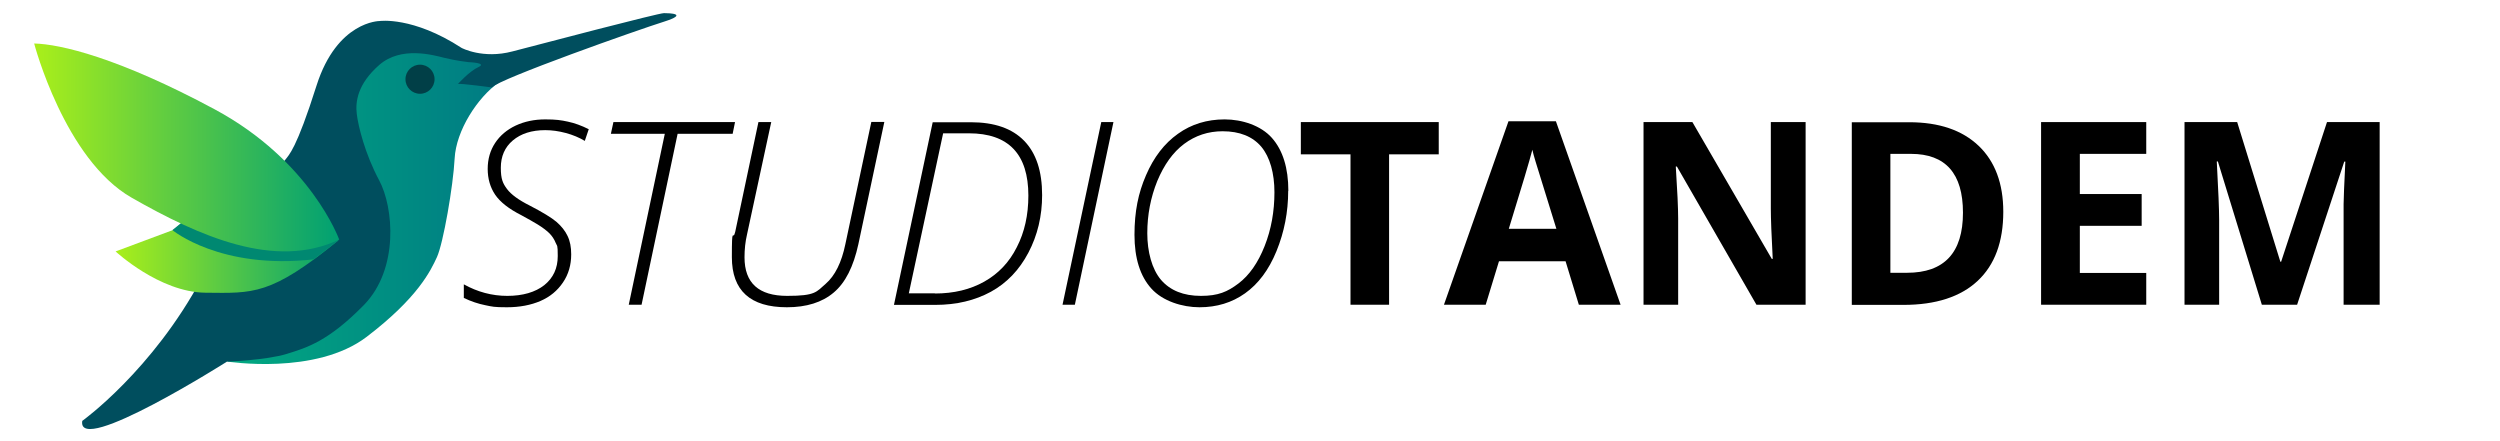 <?xml version="1.0" encoding="UTF-8"?>
<svg id="Calque_1" xmlns="http://www.w3.org/2000/svg" xmlns:xlink="http://www.w3.org/1999/xlink" version="1.1" viewBox="0 0 1580.9 278.6">
  <!-- Generator: Adobe Illustrator 29.5.1, SVG Export Plug-In . SVG Version: 2.1.0 Build 141)  -->
  <defs>
    <style>
      .st0 {
        fill: #004e5e;
      }

      .st1 {
        fill: url(#Dégradé_sans_nom_2);
      }

      .st2 {
        fill: url(#Dégradé_sans_nom_3);
      }

      .st3 {
        fill: #008871;
      }

      .st4 {
        fill: url(#Dégradé_sans_nom);
      }

      .st5 {
        fill: #013f47;
      }
    </style>
    <linearGradient id="Dégradé_sans_nom" data-name="Dégradé sans nom" x1="143.6" y1="162.6" x2="315.7" y2="162.6" gradientTransform="translate(0 291.5) scale(1 -1)" gradientUnits="userSpaceOnUse">
      <stop offset="0" stop-color="#01a981"/>
      <stop offset="1" stop-color="#007b83"/>
    </linearGradient>
    <linearGradient id="Dégradé_sans_nom_2" data-name="Dégradé sans nom 2" x1="73.1" y1="129" x2="214" y2="129" gradientTransform="translate(0 291.5) scale(1 -1)" gradientUnits="userSpaceOnUse">
      <stop offset="0" stop-color="#aaef1a"/>
      <stop offset="1" stop-color="#00a073"/>
    </linearGradient>
    <linearGradient id="Dégradé_sans_nom_3" data-name="Dégradé sans nom 3" x1="21.6" y1="198.3" x2="214.5" y2="198.3" gradientTransform="translate(0 291.5) scale(1 -1)" gradientUnits="userSpaceOnUse">
      <stop offset="0" stop-color="#aaef1a"/>
      <stop offset="1" stop-color="#00a073"/>
    </linearGradient>
  </defs>
  <g id="logo-full">
    <path d="M361.2,160.9c0,6.6-1.7,12.6-5.2,17.7-3.5,5.2-8.2,9.1-14.2,11.7s-13.1,4-21.3,4-9.2-.4-13.6-1.3c-4.5-.9-9-2.4-13.6-4.6v-8.6c8.6,4.8,17.8,7.3,27.5,7.3s17.7-2.3,23.4-6.8c5.7-4.6,8.5-10.7,8.5-18.4s-.4-6-1.3-8.3c-.9-2.3-2.3-4.4-4.1-6.2-1.9-1.8-4.3-3.6-7.2-5.4s-6.4-3.7-10.4-5.9c-7.9-4-13.4-8.3-16.6-13-3.1-4.6-4.7-10.1-4.7-16.3s1.6-11.7,4.7-16.4,7.5-8.4,13-11c5.6-2.6,11.8-3.9,18.7-3.9s10,.5,14.2,1.4c4.3.9,8.7,2.5,13.3,4.8l-2.5,7.4c-3.5-2.1-7.5-3.8-12-5s-8.8-1.8-13-1.8c-8.6,0-15.4,2.2-20.5,6.5s-7.6,10.1-7.6,17.3,1.3,9.9,3.9,13.4,7.4,7,14.4,10.5c8.1,4.2,13.7,7.6,16.9,10.3,3.1,2.7,5.5,5.7,7,8.9,1.6,3.3,2.3,7.1,2.3,11.6h0Z"/>
    <path d="M405.7,192.7h-8.1l22.8-108.1h-34.1l1.6-7.4h76.9l-1.5,7.4h-34.8l-22.8,108.1Z"/>
    <path d="M559.2,77.2l-16.4,77.2c-3.1,14.2-8.2,24.4-15.6,30.6-7.3,6.2-17.2,9.3-29.6,9.3-23.2,0-34.8-10.6-34.8-31.7s.7-9.7,2.1-15.9l14.7-69.5h8.1l-15.3,71c-1.1,4.7-1.6,9.5-1.6,14.5,0,16.3,9,24.4,27,24.4s18.4-2.5,24.3-7.6c5.9-5.1,10.1-13.5,12.5-25.2l16.4-77.2h8.2Z"/>
    <path d="M659,123.3c0,13.3-2.9,25.5-8.7,36.5-5.8,11-13.7,19.2-23.7,24.7-10.1,5.5-21.8,8.3-35.2,8.3h-26.1l24.5-115.5h24.1c14.9,0,26.1,3.9,33.7,11.7,7.6,7.8,11.4,19.2,11.4,34.4h0ZM591.2,185.6c11.9,0,22.3-2.5,31.2-7.5s15.8-12.2,20.6-21.8c4.9-9.5,7.3-20.4,7.3-32.6,0-26.2-12.5-39.4-37.6-39.4h-16.3l-21.7,101.2h16.5Z"/>
    <path d="M671.9,192.7l24.5-115.5h7.7l-24.4,115.5h-7.8Z"/>
    <path d="M814.6,120.7c0,13.4-2.5,26.1-7.4,38.1s-11.6,20.8-19.9,26.7c-8.3,5.9-17.9,8.8-28.8,8.8s-23.3-3.9-30.4-11.8c-7.1-7.8-10.7-19.2-10.7-34s2.4-26.4,7.3-37.7c4.9-11.4,11.6-20.1,20.2-26.2,8.5-6.1,18.4-9.1,29.5-9.1s23,3.9,29.9,11.7,10.4,19,10.4,33.5h0ZM773.2,83c-9.2,0-17.3,2.7-24.4,8-7.1,5.3-12.7,13.2-17,23.5-4.2,10.4-6.3,21.4-6.3,33s2.9,22.7,8.7,29.5c5.8,6.7,14.2,10.1,25.2,10.1s16.8-2.6,23.7-7.8c6.9-5.2,12.4-13.1,16.6-23.7,4.2-10.6,6.2-22,6.2-34s-2.8-22.2-8.3-28.8c-5.5-6.5-13.7-9.8-24.5-9.8h0Z"/>
    <path d="M878.5,192.7h-24.5v-95.1h-31.4v-20.4h87.2v20.4h-31.4v95.1h.1Z"/>
    <path d="M998.4,192.7l-8.4-27.5h-42.1l-8.4,27.5h-26.4l40.8-116h30l40.9,116h-26.4,0ZM984.2,144.7c-7.7-24.9-12.1-39-13.1-42.3s-1.7-5.8-2.1-7.7c-1.7,6.7-6.7,23.4-14.9,50h30.1Z"/>
    <path d="M1141.8,192.7h-31.1l-50.3-87.4h-.7c1,15.4,1.5,26.4,1.5,33v54.4h-21.9v-115.5h30.9l50.2,86.5h.6c-.8-15-1.2-25.6-1.2-31.8v-54.7h22v115.5Z"/>
    <path d="M1266.8,133.9c0,19-5.4,33.6-16.2,43.7-10.8,10.1-26.5,15.2-46.9,15.2h-32.7v-115.5h36.3c18.9,0,33.5,5,43.9,14.9s15.6,23.9,15.6,41.7h0ZM1241.3,134.5c0-24.8-11-37.2-32.9-37.2h-13v75.2h10.5c23.6,0,35.4-12.7,35.4-38Z"/>
    <path d="M1357.2,192.7h-66.5v-115.5h66.5v20.1h-42v25.4h39.1v20.1h-39.1v29.8h42v20.2h0Z"/>
    <path d="M1430.3,192.7l-27.8-90.6h-.7c1,18.4,1.5,30.7,1.5,36.9v53.7h-21.9v-115.5h33.3l27.3,88.3h.5l29-88.3h33.3v115.5h-22.8v-54.7c0-2.6,0-5.6,0-8.9,0-3.4.4-12.3,1.1-26.9h-.7l-29.8,90.5h-22.4Z"/>
  </g>
  <g>
    <path class="st4" d="M315.7,51.7l-6.3-15.2-15.2-2.2-45.2-6.7-34.5,33.1,12.5,48.3,9.4,30.7-7.6,43.2-38.9,27.8-46.3,17.9s56.2,9,88.4-15.7c32.2-24.6,40.3-41.6,44.3-50.3s10.3-45,11.2-62.4c.9-17.5,14.3-38.5,28.2-48.3v-.2Z"/>
    <path class="st0" d="M52.1,266.1s44.3-31.8,75.6-90.4,49.7-70.7,52.4-74.3c2.7-3.6,7.2-6.7,20.1-47.4,13-40.7,39.8-40.7,39.8-40.7,0,0,21-3.1,51.9,17,0,0,13.4,7.2,32.2,2.2,18.8-4.9,92.2-24.2,95.8-24.2s15.7.4,0,5.4c-15.7,4.9-104.7,36.3-108.8,41.6,0,0-20.1-2.7-21.5-2.2,0,0,7.2-8.1,13-10.7,5.8-2.7-6.3-3.1-6.3-3.1,0,0-8.1-.9-15.2-2.7-7.2-1.8-27.5-7.6-41.3,4.5s-15.1,23.3-14.2,30.9c.9,7.6,5.1,25.1,14.2,42.1,9.1,17,12.6,55.9-9.7,78.8-22.4,22.8-35.8,26.9-48.8,30.9s-37.8,4.9-37.8,4.9c0,0-94.7,60-91.5,37.6v-.2Z"/>
    <path class="st1" d="M116.1,139.9l-6.3,5.4-36.7,13.7s27.7,25.8,56.8,26.1c30.4.3,41.2,1.8,84.1-33.1l-98-12.1h0Z"/>
    <path class="st3" d="M109,145.5s30.3,25.2,89.4,18.5l15.7-12.1-98-12.1-7.1,5.7h0Z"/>
    <circle class="st5" cx="265.6" cy="50.1" r="9.2"/>
    <path class="st2" d="M21.6,27.5s19.2,73.4,61.8,97.6c42.5,24.2,90.4,45.7,131.1,26.4,0,0-17.9-49.7-78.8-82.4C74.8,36.4,38.1,27.9,21.6,27.5Z"/>
  </g>
</svg>